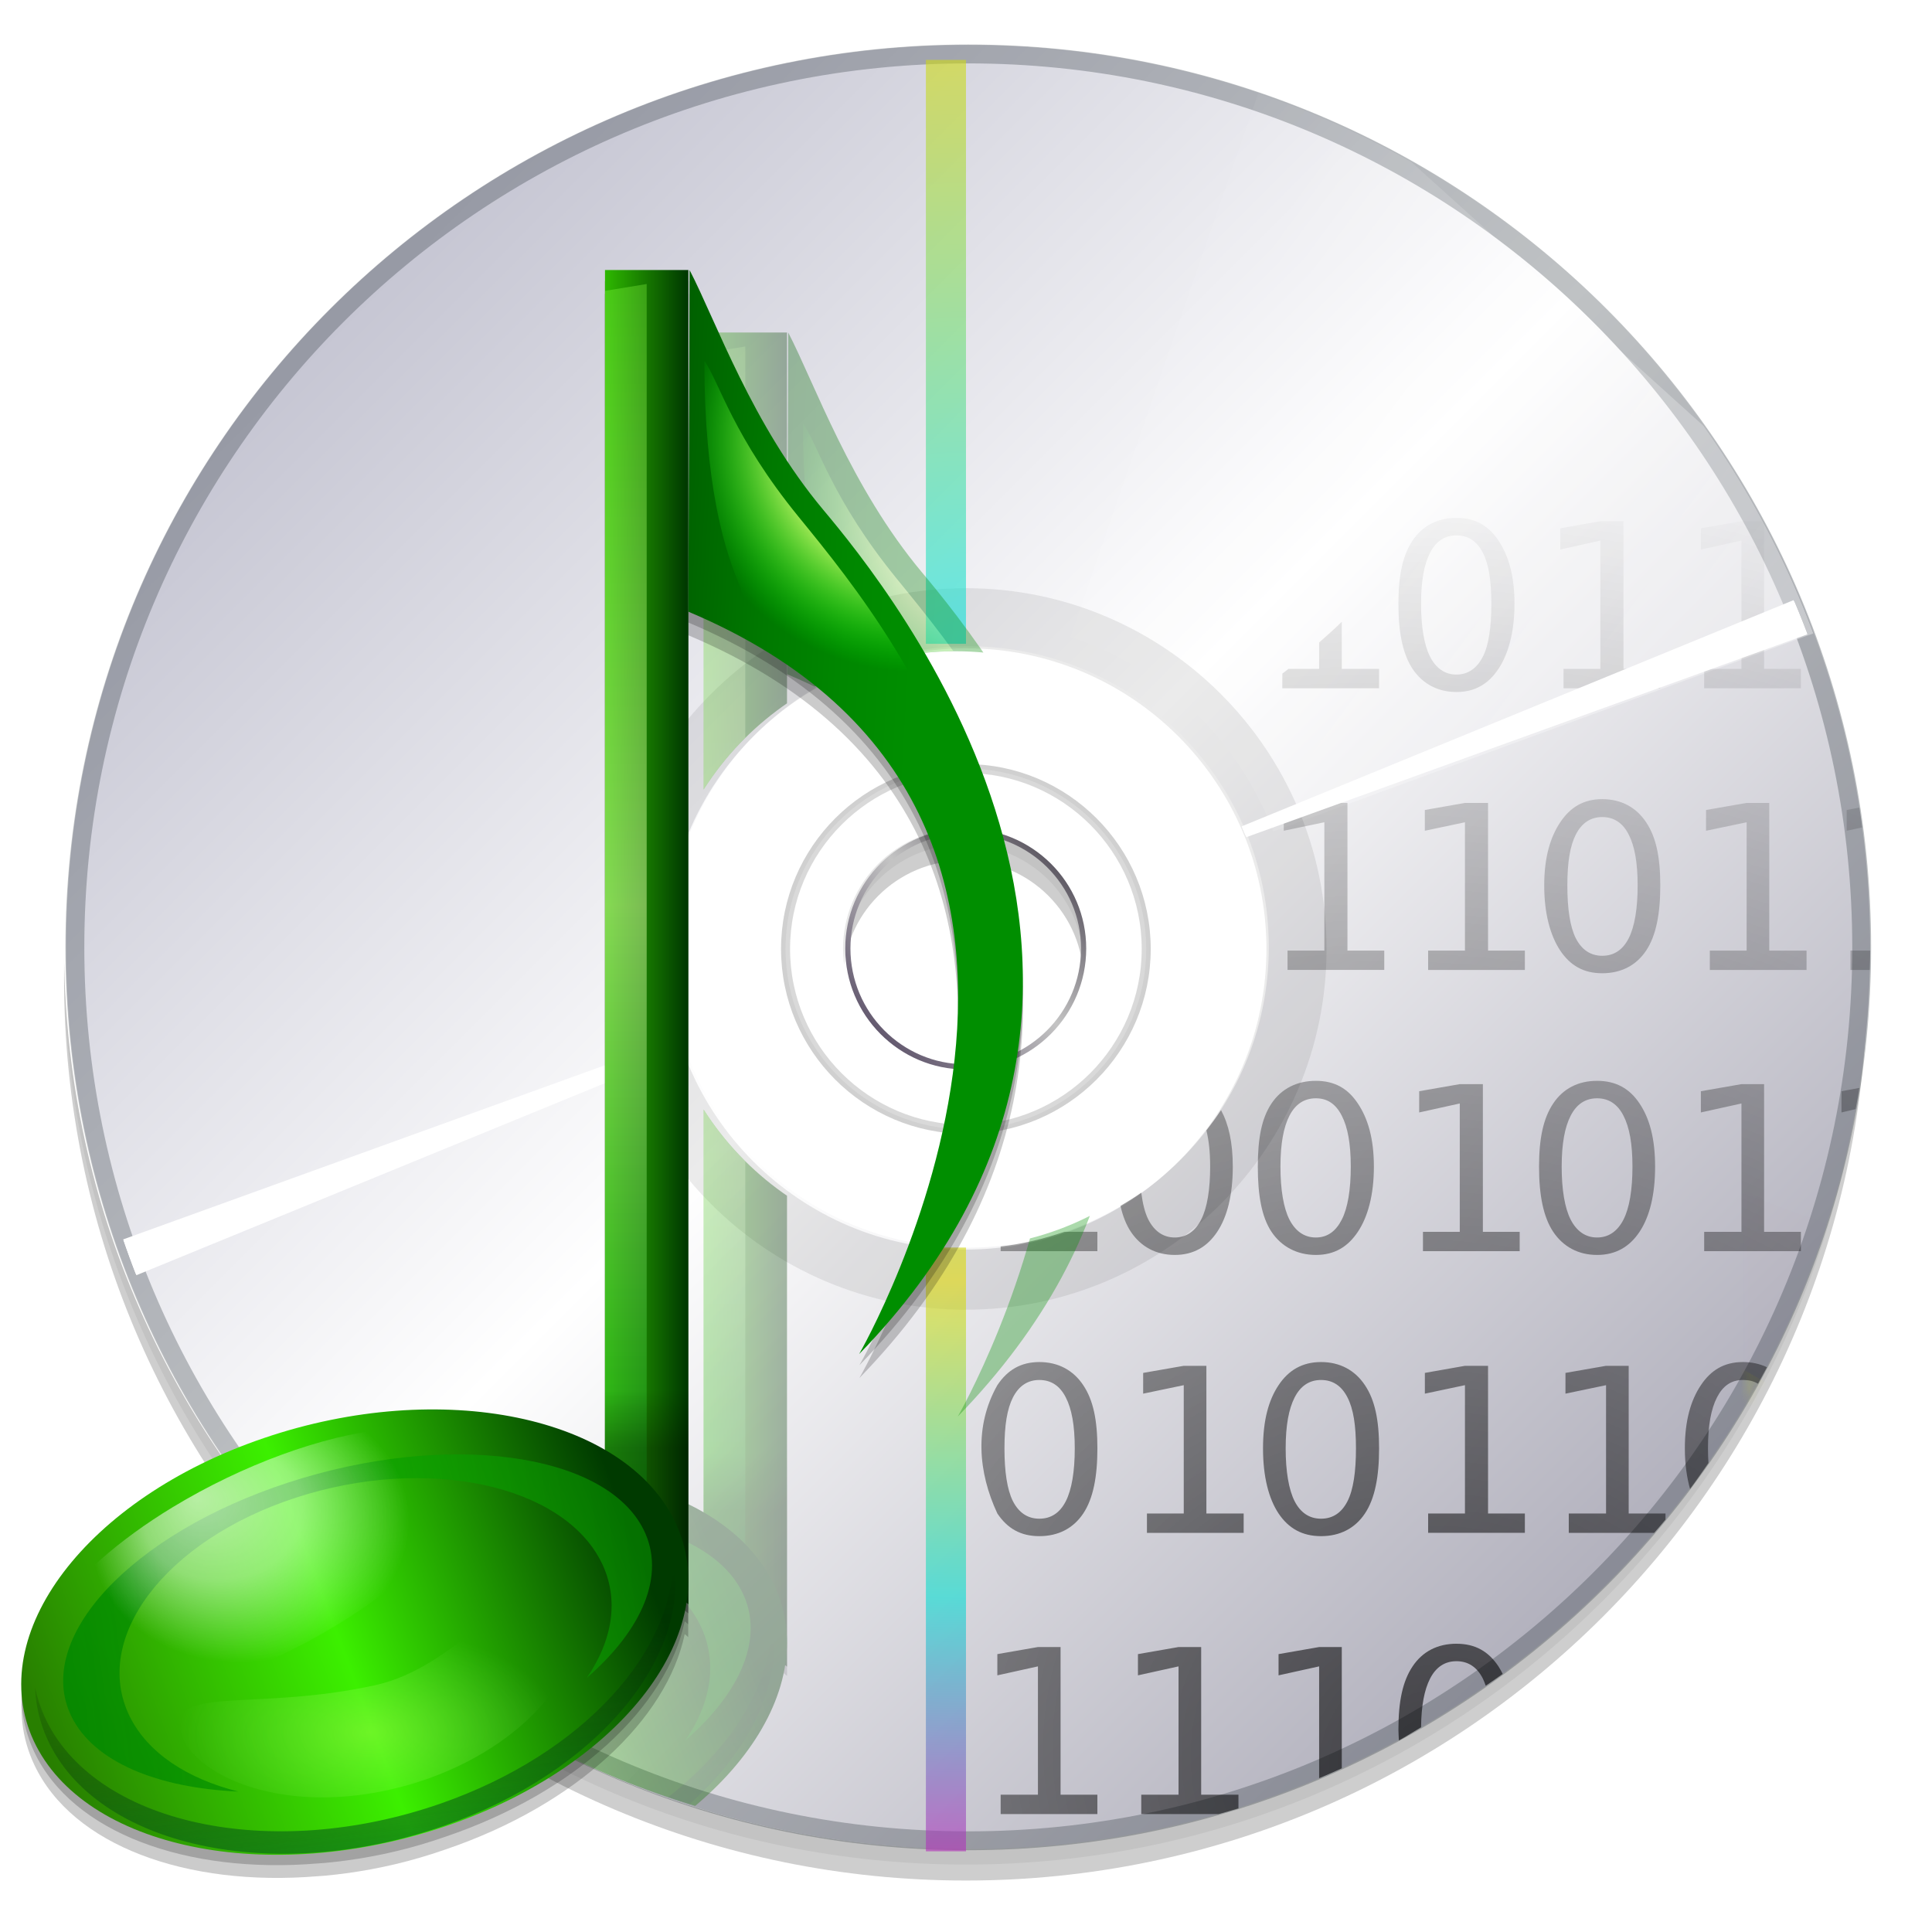 <?xml version="1.0" encoding="UTF-8" standalone="no"?>
<!-- Generator: Adobe Illustrator 12.0.0, SVG Export Plug-In . SVG Version: 6.00 Build 51448)  -->

<svg
   xmlns:ns="http://ns.adobe.com/SaveForWeb/1.0/"
   xmlns:dc="http://purl.org/dc/elements/1.1/"
   xmlns:cc="http://creativecommons.org/ns#"
   xmlns:rdf="http://www.w3.org/1999/02/22-rdf-syntax-ns#"
   xmlns:svg="http://www.w3.org/2000/svg"
   xmlns="http://www.w3.org/2000/svg"
   xmlns:xlink="http://www.w3.org/1999/xlink"
   xmlns:sodipodi="http://sodipodi.sourceforge.net/DTD/sodipodi-0.dtd"
   xmlns:inkscape="http://www.inkscape.org/namespaces/inkscape"
   version="1.0"
   id="Livello_1"
   width="128"
   height="128"
   viewBox="100.873 -104.477 263.043 263.042"
   overflow="visible"
   enable-background="new 100.873 -104.477 263.043 263.042"
   xml:space="preserve"
   sodipodi:version="0.32"
   inkscape:version="0.47pre3 r22311"
   sodipodi:docname="media-optical-mixed-cd.svgz"
   inkscape:output_extension="org.inkscape.output.svgz.inkscape"
   style="overflow:visible"
   inkscape:export-filename="/home/pinheiro/pics/oxygen-icons/scalable/devices/media-optical-mixed-cd.png"
   inkscape:export-xdpi="67.5"
   inkscape:export-ydpi="67.5"><defs
   id="defs82"><radialGradient
     gradientUnits="userSpaceOnUse"
     r="120"
     cy="27.301"
     cx="232.5"
     id="radialGradient2810">
	<stop
   id="stop2812"
   style="stop-color:#c2c2d0;stop-opacity:1;"
   offset="0" /><stop
   offset="0.5"
   style="stop-color:#ffffff;stop-opacity:1;"
   id="stop2816" />
	<stop
   id="stop2820"
   style="stop-color:#b3b2be;stop-opacity:1;"
   offset="1" />
</radialGradient><filter
     inkscape:collect="always"
     id="filter3736"><feGaussianBlur
       inkscape:collect="always"
       stdDeviation="0.949"
       id="feGaussianBlur3738" /></filter><filter
     inkscape:collect="always"
     id="filter3740"><feGaussianBlur
       inkscape:collect="always"
       stdDeviation="0.949"
       id="feGaussianBlur3742" /></filter><clipPath
     clipPathUnits="userSpaceOnUse"
     id="clipPath3750"><path
       style="fill:url(#linearGradient3754);fill-opacity:1"
       id="path3752"
       d="m 232.394,-96.257 c -68.097,0 -123.301,55.204 -123.301,123.301 0,68.097 55.204,123.301 123.301,123.301 68.097,0 123.301,-55.205 123.301,-123.301 0,-68.096 -55.204,-123.301 -123.301,-123.301 z m 0,164.402 c -22.699,0 -41.1,-18.402 -41.1,-41.1 0,-22.699 18.402,-41.1 41.1,-41.1 22.7,0 41.1,18.402 41.1,41.1 0,22.699 -18.401,41.1 -41.1,41.1 z" /></clipPath><linearGradient
     inkscape:collect="always"
     xlink:href="#radialGradient2810"
     id="linearGradient3754"
     gradientUnits="userSpaceOnUse"
     gradientTransform="translate(0,41.1)"
     x1="137.816"
     y1="-108.635"
     x2="314.595"
     y2="68.144" /><filter
     height="1.563"
     y="-0.281"
     width="1.279"
     x="-0.139"
     id="filter4330"
     inkscape:collect="always"><feGaussianBlur
       id="feGaussianBlur4332"
       stdDeviation="3.48"
       inkscape:collect="always" /></filter><filter
     id="filter4236"
     inkscape:collect="always"><feGaussianBlur
       id="feGaussianBlur4238"
       stdDeviation="0.479"
       inkscape:collect="always" /></filter><filter
     id="filter4171"
     inkscape:collect="always"><feGaussianBlur
       id="feGaussianBlur4173"
       stdDeviation="0.843"
       inkscape:collect="always" /></filter><filter
     id="filter4155"
     inkscape:collect="always"><feGaussianBlur
       id="feGaussianBlur4157"
       stdDeviation="0.928"
       inkscape:collect="always" /></filter><mask
     id="mask3853"
     maskUnits="userSpaceOnUse"><path
       id="path3855"
       d="m -115.097,-75.001 c -56.832,0 -102.88,46.112 -102.88,102.944 0,56.832 46.047,102.88 102.88,102.88 56.832,0 102.944,-46.047 102.944,-102.88 0,-56.832 -46.112,-102.944 -102.944,-102.944 z m 0,68.586 c 18.953,0 34.357,15.405 34.357,34.357 0,18.953 -15.405,34.293 -34.357,34.293 -18.953,0 -34.293,-15.34 -34.293,-34.293 0,-18.953 15.34,-34.357 34.293,-34.357 z"
       style="fill:url(#radialGradient3857);fill-opacity:1;stroke:none" /></mask><radialGradient
     r="102.912"
     fy="89.562"
     fx="-79.102"
     cy="27.911"
     cx="-115.065"
     gradientTransform="translate(0,2.5765196e-6)"
     gradientUnits="userSpaceOnUse"
     id="radialGradient3857"
     xlink:href="#linearGradient3796"
     inkscape:collect="always" /><filter
     id="filter3748"
     inkscape:collect="always"><feGaussianBlur
       id="feGaussianBlur3750"
       stdDeviation="1.416"
       inkscape:collect="always" /></filter><filter
     height="1.261"
     y="-0.13"
     width="1.163"
     x="-0.082"
     id="filter3732"
     inkscape:collect="always"><feGaussianBlur
       id="feGaussianBlur3734"
       stdDeviation="2.343"
       inkscape:collect="always" /></filter><filter
     id="filter5172-3"
     inkscape:collect="always"><feGaussianBlur
       id="feGaussianBlur5174-1"
       stdDeviation="2.441"
       inkscape:collect="always" /></filter><filter
     id="filter4199-8"
     inkscape:collect="always"><feGaussianBlur
       id="feGaussianBlur4201-4"
       stdDeviation="2.448"
       inkscape:collect="always" /></filter><linearGradient
     y2="1.588"
     x2="201.857"
     y1="53.012"
     x1="263.143"
     gradientTransform="matrix(0.966,0,0,0.967,586.069,4.674)"
     gradientUnits="userSpaceOnUse"
     id="linearGradient2857-3"
     xlink:href="#XMLID_16_-4"
     inkscape:collect="always" /><linearGradient
     y2="10.338"
     x2="215.537"
     y1="44.263"
     x1="249.462"
     gradientTransform="matrix(0.966,0,0,0.967,586.069,4.674)"
     gradientUnits="userSpaceOnUse"
     id="linearGradient2839-4"
     xlink:href="#XMLID_15_-4"
     inkscape:collect="always" /><linearGradient
     id="linearGradient2797-3"><stop
       id="stop2799-7"
       offset="0"
       style="stop-color:#ffffff;stop-opacity:1;" /><stop
       id="stop2801-4"
       offset="1"
       style="stop-color:#ffffff;stop-opacity:0;" /></linearGradient><linearGradient
     id="linearGradient3667"><stop
       id="stop3669"
       offset="0"
       style="stop-color:#473a56;stop-opacity:1;" /><stop
       style="stop-color:#c4c4c4;stop-opacity:1;"
       offset="0.5"
       id="stop3675" /><stop
       id="stop3671"
       offset="1"
       style="stop-color:#282131;stop-opacity:1;" /></linearGradient><linearGradient
     id="linearGradient3796"><stop
       id="stop3798"
       offset="0"
       style="stop-color:#ffffff;stop-opacity:1;" /><stop
       id="stop3800"
       offset="1"
       style="stop-color:#ffffff;stop-opacity:0.661;" /></linearGradient><linearGradient
     id="linearGradient4240"><stop
       id="stop4242"
       offset="0"
       style="stop-color:#ee00dd;stop-opacity:1;" /><stop
       style="stop-color:#aaee00;stop-opacity:1;"
       offset="0.5"
       id="stop4248" /><stop
       id="stop4244"
       offset="1"
       style="stop-color:#8d0083;stop-opacity:1;" /></linearGradient><linearGradient
     id="linearGradient4250"><stop
       id="stop4252"
       offset="0"
       style="stop-color:#00e0e0;stop-opacity:1;" /><stop
       style="stop-color:#e0d800;stop-opacity:1;"
       offset="0.5"
       id="stop4258" /><stop
       id="stop4260"
       offset="0.75"
       style="stop-color:#00dcd1;stop-opacity:1;" /><stop
       id="stop4254"
       offset="1"
       style="stop-color:#e000b4;stop-opacity:1;" /></linearGradient><filter
     inkscape:collect="always"
     id="filter5730"
     x="-0.084"
     width="1.168"
     y="-0.105"
     height="1.209"><feGaussianBlur
       inkscape:collect="always"
       stdDeviation="2.628"
       id="feGaussianBlur5732" /></filter><filter
     inkscape:collect="always"
     id="filter5734"><feGaussianBlur
       inkscape:collect="always"
       stdDeviation="1.521"
       id="feGaussianBlur5736" /></filter><linearGradient
     inkscape:collect="always"
     xlink:href="#radialGradient2810"
     id="linearGradient5942"
     gradientUnits="userSpaceOnUse"
     gradientTransform="matrix(1.448,0,0,1.448,229.257,30.797)"
     x1="137.816"
     y1="-108.635"
     x2="314.595"
     y2="68.144" /><linearGradient
     inkscape:collect="always"
     xlink:href="#linearGradient2797-3"
     id="linearGradient5944"
     gradientUnits="userSpaceOnUse"
     x1="109.967"
     y1="88.016"
     x2="232"
     y2="88.016"
     gradientTransform="translate(4.018,2.009)" /><linearGradient
     inkscape:collect="always"
     xlink:href="#linearGradient2797-3"
     id="linearGradient5946"
     gradientUnits="userSpaceOnUse"
     x1="356.386"
     y1="27"
     x2="232"
     y2="-65.195"
     gradientTransform="translate(4.018,2.009)" /><linearGradient
     inkscape:collect="always"
     xlink:href="#linearGradient2797-3"
     id="linearGradient5948"
     gradientUnits="userSpaceOnUse"
     x1="356.386"
     y1="27"
     x2="232"
     y2="-65.195"
     gradientTransform="translate(4.018,2.009)" /><linearGradient
     inkscape:collect="always"
     xlink:href="#linearGradient4240"
     id="linearGradient5952"
     gradientUnits="userSpaceOnUse"
     x1="-123.724"
     y1="54.821"
     x2="-120.189"
     y2="49.727"
     gradientTransform="translate(-1.677,-0.838)" /><linearGradient
     inkscape:collect="always"
     xlink:href="#linearGradient4250"
     id="linearGradient5954"
     gradientUnits="userSpaceOnUse"
     x1="-127.2"
     y1="58.165"
     x2="-122.627"
     y2="53.25"
     gradientTransform="translate(-1.677,-0.838)" /><linearGradient
     inkscape:collect="always"
     xlink:href="#linearGradient3667"
     id="linearGradient5956"
     gradientUnits="userSpaceOnUse"
     gradientTransform="matrix(0.988,0,0,0.988,8.338,2.303)"
     x1="218.454"
     y1="53.338"
     x2="246.255"
     y2="25.537" /><clipPath
     clipPathUnits="userSpaceOnUse"
     id="clipPath4100"><path
       style="opacity:0.46;fill:#000000;fill-opacity:1;stroke:none"
       d="m 664.335,-117.707 0,281.089 282.309,0 0,-281.089 -282.309,0 z m 140.769,29.477 c 64.079,0 115.98,51.966 115.98,116.045 0,64.078 -51.901,116.045 -115.98,116.045 -64.079,0 -116.045,-51.965 -116.045,-116.045 0,-64.079 51.965,-116.045 116.045,-116.045 z m -0.321,100.825 c -8.541,0 -15.477,6.935 -15.477,15.477 0,8.543 6.936,15.477 15.477,15.477 8.541,0 15.477,-6.934 15.477,-15.477 0,-8.542 -6.936,-15.477 -15.477,-15.477 z"
       id="path4102" /></clipPath><filter
     inkscape:collect="always"
     id="filter4215"><feGaussianBlur
       inkscape:collect="always"
       stdDeviation="2.816"
       id="feGaussianBlur4217" /></filter><filter
     inkscape:collect="always"
     id="filter4227"><feGaussianBlur
       inkscape:collect="always"
       stdDeviation="0.563"
       id="feGaussianBlur4229" /></filter><linearGradient
     inkscape:collect="always"
     xlink:href="#linearGradient4250"
     id="linearGradient4231"
     gradientUnits="userSpaceOnUse"
     x1="-127.2"
     y1="58.165"
     x2="-122.627"
     y2="53.25"
     gradientTransform="translate(-1.677,-0.838)" /><linearGradient
     inkscape:collect="always"
     id="linearGradient4266"><stop
       style="stop-color:black;stop-opacity:1;"
       offset="0"
       id="stop4268" /><stop
       style="stop-color:black;stop-opacity:0;"
       offset="1"
       id="stop4270" /></linearGradient><radialGradient
     inkscape:collect="always"
     xlink:href="#linearGradient4266"
     id="radialGradient4921"
     cx="95.998"
     cy="124.64"
     fx="95.998"
     fy="124.64"
     r="59.75"
     gradientTransform="matrix(1.619,0.434,-0.377,1.409,-12.39,-99.897)"
     gradientUnits="userSpaceOnUse" /><radialGradient
     inkscape:collect="always"
     xlink:href="#linearGradient4250"
     id="radialGradient3748"
     cx="62.69"
     cy="62.989"
     fx="62.69"
     fy="62.989"
     r="1.328"
     gradientTransform="matrix(73.776,1.4682351e-5,-1.268465e-5,63.738,-4561.036,-3972.121)"
     gradientUnits="userSpaceOnUse" /><filter
     id="filter4227-1"
     inkscape:collect="always"><feGaussianBlur
       id="feGaussianBlur4229-2"
       stdDeviation="0.563"
       inkscape:collect="always" /></filter><filter
     id="filter4215-6"
     inkscape:collect="always"><feGaussianBlur
       id="feGaussianBlur4217-2"
       stdDeviation="2.816"
       inkscape:collect="always" /></filter><filter
     id="filter4168"
     inkscape:collect="always"><feGaussianBlur
       id="feGaussianBlur4170"
       stdDeviation="0.988"
       inkscape:collect="always" /></filter><filter
     id="filter4154"
     inkscape:collect="always"><feGaussianBlur
       id="feGaussianBlur4156"
       stdDeviation="0.395"
       inkscape:collect="always" /></filter><filter
     id="filter6005"
     inkscape:collect="always"><feGaussianBlur
       id="feGaussianBlur6007"
       stdDeviation="2.031"
       inkscape:collect="always" /></filter><linearGradient
     y2="68.144"
     x2="314.595"
     y1="-108.635"
     x1="137.816"
     gradientTransform="matrix(0.939,0,0,0.939,-571.823,-82.374)"
     gradientUnits="userSpaceOnUse"
     id="linearGradient5999"
     xlink:href="#radialGradient2810-3"
     inkscape:collect="always" /><clipPath
     id="clipPath5995"
     clipPathUnits="userSpaceOnUse"><path
       d="m -353.545,-211.388 c -63.961,0 -115.812,51.851 -115.812,115.812 0,63.961 51.851,115.812 115.812,115.812 63.961,0 115.812,-51.852 115.812,-115.812 0,-63.96 -51.851,-115.812 -115.812,-115.812 z m 0,154.416 c -21.32,0 -38.604,-17.284 -38.604,-38.604 0,-21.32 17.284,-38.604 38.604,-38.604 21.321,0 38.604,17.284 38.604,38.604 0,21.32 -17.283,38.604 -38.604,38.604 z"
       id="path5997"
       style="fill:url(#linearGradient5999);fill-opacity:1" /></clipPath><radialGradient
     r="26.416"
     cy="18.09"
     cx="54.212"
     gradientTransform="matrix(0.624,0,0,0.624,45.032,16.88)"
     gradientUnits="userSpaceOnUse"
     id="radialGradient5993"
     xlink:href="#XMLID_14_"
     inkscape:collect="always" /><linearGradient
     y2="31.296"
     x2="32.584"
     y1="32.58"
     x1="54.103"
     gradientTransform="matrix(0.674,0,0,0.688,42.397,15.074)"
     gradientUnits="userSpaceOnUse"
     id="linearGradient5991"
     xlink:href="#linearGradient4683"
     inkscape:collect="always" /><linearGradient
     y2="7.973"
     x2="21.786"
     y1="29.212"
     x1="22.025"
     gradientTransform="matrix(1,0,0,-1,39.758,128)"
     gradientUnits="userSpaceOnUse"
     id="linearGradient5989"
     xlink:href="#linearGradient5332"
     inkscape:collect="always" /><radialGradient
     r="11.99"
     fy="113.894"
     fx="27.127"
     cy="113.894"
     cx="27.127"
     gradientTransform="matrix(1,-0.026,0.014,0.527,18.168,52.583)"
     gradientUnits="userSpaceOnUse"
     id="radialGradient5987"
     xlink:href="#linearGradient2848"
     inkscape:collect="always" /><radialGradient
     r="14"
     fy="86.024"
     fx="19.835"
     cy="91.357"
     cx="22.502"
     gradientTransform="matrix(0.686,-0.279,0.261,0.683,-0.067,33.863)"
     gradientUnits="userSpaceOnUse"
     id="radialGradient5985"
     xlink:href="#radialGradient4531"
     inkscape:collect="always" /><linearGradient
     y2="100.013"
     x2="43.874"
     y1="100.013"
     x1="3.989"
     gradientUnits="userSpaceOnUse"
     id="linearGradient5983"
     xlink:href="#linearGradient4540"
     inkscape:collect="always" /><linearGradient
     y2="92.5"
     x2="43.927"
     y1="101"
     x1="0.117"
     gradientTransform="matrix(0.643,0,0,0.543,37.044,32.23)"
     gradientUnits="userSpaceOnUse"
     id="linearGradient5981"
     xlink:href="#XMLID_10_"
     inkscape:collect="always" /><linearGradient
     y2="83.653"
     x2="44.117"
     y1="88.249"
     x1="44.117"
     gradientTransform="matrix(0.5,0,0,0.599,43.941,23.614)"
     gradientUnits="userSpaceOnUse"
     id="linearGradient5979"
     xlink:href="#XMLID_13_"
     inkscape:collect="always" /><linearGradient
     y2="94.157"
     x2="44.143"
     y1="3.493"
     x1="44.143"
     gradientUnits="userSpaceOnUse"
     id="linearGradient5977"
     xlink:href="#linearGradient4390"
     inkscape:collect="always" /><linearGradient
     y2="49"
     x2="48.117"
     y1="49"
     x1="40.117"
     gradientTransform="matrix(0.485,0,0,0.631,44.549,20)"
     gradientUnits="userSpaceOnUse"
     id="linearGradient5975"
     xlink:href="#radialGradient4397"
     inkscape:collect="always" /><linearGradient
     y2="-65.195"
     x2="232"
     y1="27"
     x1="356.386"
     gradientUnits="userSpaceOnUse"
     id="linearGradient5948-0"
     xlink:href="#linearGradient2797-3-49"
     inkscape:collect="always" /><linearGradient
     y2="88.016"
     x2="232"
     y1="88.016"
     x1="109.967"
     gradientUnits="userSpaceOnUse"
     id="linearGradient5944-0"
     xlink:href="#linearGradient2797-3-49"
     inkscape:collect="always" /><linearGradient
     id="linearGradient3796-5"><stop
       style="stop-color:#ffffff;stop-opacity:1;"
       offset="0"
       id="stop3798-4" /><stop
       style="stop-color:#ffffff;stop-opacity:0.661;"
       offset="1"
       id="stop3800-3" /></linearGradient><linearGradient
     id="linearGradient2797-3-49"><stop
       style="stop-color:#ffffff;stop-opacity:1;"
       offset="0"
       id="stop2799-7-9" /><stop
       style="stop-color:#ffffff;stop-opacity:0;"
       offset="1"
       id="stop2801-4-3" /></linearGradient><filter
     inkscape:collect="always"
     id="filter4199-8-9"><feGaussianBlur
       inkscape:collect="always"
       stdDeviation="2.448"
       id="feGaussianBlur4201-4-2" /></filter><filter
     inkscape:collect="always"
     id="filter5172-3-3"><feGaussianBlur
       inkscape:collect="always"
       stdDeviation="2.441"
       id="feGaussianBlur5174-1-3" /></filter><radialGradient
     inkscape:collect="always"
     xlink:href="#linearGradient3796-5"
     id="radialGradient3857-4"
     gradientUnits="userSpaceOnUse"
     gradientTransform="translate(0,2.5765196e-6)"
     cx="-115.065"
     cy="27.911"
     fx="-79.102"
     fy="89.562"
     r="102.912" /><linearGradient
     y2="68.144"
     x2="314.595"
     y1="-108.635"
     x1="137.816"
     gradientTransform="translate(0,41.1)"
     gradientUnits="userSpaceOnUse"
     id="linearGradient3754-9"
     xlink:href="#radialGradient2810-3"
     inkscape:collect="always" /><clipPath
     id="clipPath3750-9"
     clipPathUnits="userSpaceOnUse"><path
       d="m 232.394,-96.257 c -68.097,0 -123.301,55.204 -123.301,123.301 0,68.097 55.204,123.301 123.301,123.301 68.097,0 123.301,-55.205 123.301,-123.301 0,-68.096 -55.204,-123.301 -123.301,-123.301 z m 0,164.402 c -22.699,0 -41.1,-18.402 -41.1,-41.1 0,-22.699 18.402,-41.1 41.1,-41.1 22.7,0 41.1,18.402 41.1,41.1 0,22.699 -18.401,41.1 -41.1,41.1 z"
       id="path3752-1"
       style="fill:url(#linearGradient3754-9);fill-opacity:1" /></clipPath><filter
     id="filter3740-4"
     inkscape:collect="always"><feGaussianBlur
       id="feGaussianBlur3742-9"
       stdDeviation="0.949"
       inkscape:collect="always" /></filter><filter
     id="filter3736-7"
     inkscape:collect="always"><feGaussianBlur
       id="feGaussianBlur3738-9"
       stdDeviation="0.949"
       inkscape:collect="always" /></filter><radialGradient
     r="26.416"
     cy="18.09"
     cx="54.212"
     gradientTransform="matrix(0.624,0,0,0.624,45.032,16.88)"
     gradientUnits="userSpaceOnUse"
     id="radialGradient4860"
     xlink:href="#XMLID_14_"
     inkscape:collect="always" /><linearGradient
     y2="7.973"
     x2="21.786"
     y1="29.212"
     x1="22.025"
     gradientTransform="matrix(1,0,0,-1,39.758,128)"
     gradientUnits="userSpaceOnUse"
     id="linearGradient4858"
     xlink:href="#linearGradient5332"
     inkscape:collect="always" /><radialGradient
     r="11.99"
     fy="113.894"
     fx="27.127"
     cy="113.894"
     cx="27.127"
     gradientTransform="matrix(1,-0.026,0.014,0.527,18.168,52.583)"
     gradientUnits="userSpaceOnUse"
     id="radialGradient4856"
     xlink:href="#linearGradient2848"
     inkscape:collect="always" /><radialGradient
     r="14"
     fy="86.024"
     fx="19.835"
     cy="91.357"
     cx="22.502"
     gradientTransform="matrix(0.686,-0.279,0.261,0.683,-0.067,33.863)"
     gradientUnits="userSpaceOnUse"
     id="radialGradient4854"
     xlink:href="#radialGradient4531"
     inkscape:collect="always" /><linearGradient
     y2="100.013"
     x2="43.874"
     y1="100.013"
     x1="3.989"
     gradientUnits="userSpaceOnUse"
     id="linearGradient4852"
     xlink:href="#linearGradient4540"
     inkscape:collect="always" /><linearGradient
     y2="92.5"
     x2="43.927"
     y1="101"
     x1="0.117"
     gradientTransform="matrix(0.643,0,0,0.543,37.044,32.23)"
     gradientUnits="userSpaceOnUse"
     id="linearGradient4850"
     xlink:href="#XMLID_10_"
     inkscape:collect="always" /><linearGradient
     y2="83.653"
     x2="44.117"
     y1="88.249"
     x1="44.117"
     gradientTransform="matrix(0.5,0,0,0.599,43.941,23.614)"
     gradientUnits="userSpaceOnUse"
     id="linearGradient4848"
     xlink:href="#XMLID_13_"
     inkscape:collect="always" /><linearGradient
     y2="94.157"
     x2="44.143"
     y1="3.493"
     x1="44.143"
     gradientUnits="userSpaceOnUse"
     id="linearGradient4846"
     xlink:href="#linearGradient4390"
     inkscape:collect="always" /><linearGradient
     inkscape:collect="always"
     xlink:href="#linearGradient4683"
     id="linearGradient3894"
     gradientUnits="userSpaceOnUse"
     x1="54.103"
     y1="32.58"
     x2="32.584"
     y2="31.296"
     gradientTransform="matrix(0.674,0,0,0.688,42.397,15.074)" /><radialGradient
     cx="54.212"
     cy="18.09"
     r="26.416"
     id="XMLID_14_"
     gradientUnits="userSpaceOnUse"><stop
       style="stop-color:#f0ff80;stop-opacity:1"
       offset="0.331"
       id="stop74" /><stop
       style="stop-color:#00ff00;stop-opacity:0;"
       offset="0.674"
       id="stop3926" /></radialGradient><radialGradient
     style="fill-opacity:1.0;fill:url(#linearGradient6728)"
     gradientUnits="userSpaceOnUse"
     r="25.195"
     cy="100"
     cx="23.784"
     id="radialGradient4397"><stop
       offset="0"
       style="stop-color:#2eb800;stop-opacity:1;"
       id="stop4401" /><stop
       id="stop4403"
       style="stop-color:#003a00;stop-opacity:1;"
       offset="1" /></radialGradient><filter
     inkscape:collect="always"
     id="filter3619"><feGaussianBlur
       inkscape:collect="always"
       stdDeviation="0.699"
       id="feGaussianBlur3621" /></filter><linearGradient
     y2="19.95"
     x2="52.913"
     y1="8.616"
     x1="62.246"
     gradientUnits="userSpaceOnUse"
     id="linearGradient5332"><stop
       id="stop5334"
       style="stop-color:#000000;stop-opacity:0;"
       offset="0" /><stop
       id="stop5336"
       style="stop-color:#07631a;stop-opacity:1;"
       offset="1" /></linearGradient><filter
     inkscape:collect="always"
     x="-0.073"
     width="1.147"
     y="-0.139"
     height="1.278"
     id="filter2844"><feGaussianBlur
       inkscape:collect="always"
       stdDeviation="0.732"
       id="feGaussianBlur2846" /></filter><linearGradient
     id="linearGradient2848"><stop
       style="stop-color:#c3ff6a;stop-opacity:1;"
       offset="0"
       id="stop2850" /><stop
       style="stop-color:#a6ff88;stop-opacity:0;"
       offset="1"
       id="stop2852" /></linearGradient><filter
     inkscape:collect="always"
     id="filter5558"><feGaussianBlur
       inkscape:collect="always"
       stdDeviation="0.61"
       id="feGaussianBlur5560" /></filter><radialGradient
     gradientUnits="userSpaceOnUse"
     fy="88.667"
     fx="17.117"
     r="14"
     cy="94"
     cx="19.784"
     id="radialGradient4531"><stop
       id="stop4533"
       style="stop-color:#ffffff;stop-opacity:1;"
       offset="0" /><stop
       offset="0.5"
       style="stop-color:#ffffff;stop-opacity:0.709;"
       id="stop4537" /><stop
       id="stop4535"
       style="stop-color:#ffffff;stop-opacity:0;"
       offset="1" /></radialGradient><filter
     inkscape:collect="always"
     x="-0.123"
     width="1.245"
     y="-0.178"
     height="1.355"
     id="filter6116"><feGaussianBlur
       inkscape:collect="always"
       stdDeviation="2.037"
       id="feGaussianBlur6118" /></filter><linearGradient
     id="linearGradient4540"><stop
       style="stop-color:#008800;stop-opacity:1;"
       offset="0"
       id="stop4542" /><stop
       style="stop-color:#0aa800;stop-opacity:0.608;"
       offset="1"
       id="stop4544" /></linearGradient><radialGradient
     id="XMLID_10_"
     cx="23.784"
     cy="100"
     r="25.195"
     gradientUnits="userSpaceOnUse"
     style="fill-opacity:1.0;fill:url(#linearGradient6728)"><stop
       offset="0"
       style="stop-color:#287f00;stop-opacity:1;"
       id="stop35" /><stop
       id="stop9094"
       style="stop-color:#3cf000;stop-opacity:1;"
       offset="0.5" /><stop
       offset="1"
       style="stop-color:#003a00;stop-opacity:1;"
       id="stop43" /></radialGradient><filter
     inkscape:collect="always"
     x="-0.559"
     width="2.118"
     y="-0.012"
     height="1.025"
     id="filter5551"><feGaussianBlur
       inkscape:collect="always"
       stdDeviation="0.466"
       id="feGaussianBlur5553" /></filter><linearGradient
     id="linearGradient4390"><stop
       style="stop-color:#00a208;stop-opacity:1;"
       offset="0"
       id="stop4392" /><stop
       id="stop4398"
       offset="0.5"
       style="stop-color:#dfffa8;stop-opacity:1;" /><stop
       style="stop-color:#8aff47;stop-opacity:0.633;"
       offset="1"
       id="stop4394" /></linearGradient><linearGradient
     id="linearGradient4683"
     gradientUnits="userSpaceOnUse"
     x1="40.117"
     y1="49"
     x2="48.117"
     y2="49"><stop
       offset="0"
       style="stop-color:#008e00;stop-opacity:1;"
       id="stop16" /><stop
       offset="0.229"
       style="stop-color:#008700"
       id="stop18" /><stop
       offset="0.513"
       style="stop-color:#007800"
       id="stop20" /><stop
       offset="0.823"
       style="stop-color:#005F00"
       id="stop22" /><stop
       offset="1"
       style="stop-color:#004D00"
       id="stop24" /></linearGradient><linearGradient
     id="XMLID_13_"
     gradientUnits="userSpaceOnUse"
     x1="62.246"
     y1="8.616"
     x2="52.913"
     y2="19.95"><stop
       offset="0"
       style="stop-color:#000000;stop-opacity:1;"
       id="stop88" /><stop
       offset="1"
       style="stop-color:#000000;stop-opacity:0;"
       id="stop104" /></linearGradient><linearGradient
     inkscape:collect="always"
     xlink:href="#radialGradient4397"
     id="linearGradient3914"
     gradientUnits="userSpaceOnUse"
     gradientTransform="matrix(0.485,0,0,0.631,44.549,20)"
     x1="40.117"
     y1="49"
     x2="48.117"
     y2="49" /><filter
     inkscape:collect="always"
     id="filter6448"><feGaussianBlur
       inkscape:collect="always"
       stdDeviation="0.37"
       id="feGaussianBlur6450" /></filter><radialGradient
     id="radialGradient2810-3"
     cx="232.5"
     cy="27.301"
     r="120"
     gradientUnits="userSpaceOnUse">
	<stop
   offset="0"
   style="stop-color:#c2c2d0;stop-opacity:1;"
   id="stop2812-0" /><stop
   id="stop2816-3"
   style="stop-color:#ffffff;stop-opacity:1;"
   offset="0.5" />
	<stop
   offset="1"
   style="stop-color:#b3b2be;stop-opacity:1;"
   id="stop2820-3" />
</radialGradient></defs><sodipodi:namedview
   inkscape:window-height="684"
   inkscape:window-width="1120"
   inkscape:pageshadow="2"
   inkscape:pageopacity="0.0"
   guidetolerance="10.0"
   gridtolerance="10.0"
   objecttolerance="10.0"
   borderopacity="1.0"
   bordercolor="#666666"
   pagecolor="#ffffff"
   id="base"
   inkscape:zoom="2.8284271"
   inkscape:cx="38.198449"
   inkscape:cy="62.960383"
   inkscape:window-x="42"
   inkscape:window-y="280"
   inkscape:current-layer="Livello_1"
   width="128px"
   height="128px"
   showgrid="true"
   showborder="true"
   showguides="true"
   inkscape:guide-bbox="true"
   borderlayer="true"
   inkscape:window-maximized="0"><inkscape:grid
     id="GridFromPre046Settings"
     type="xygrid"
     originx="0px"
     originy="0px"
     spacingx="2.667px"
     spacingy="2.667px"
     color="#0000ff"
     empcolor="#0000ff"
     opacity="0.2"
     empopacity="0.4"
     empspacing="4"
     visible="true"
     enabled="true"
     snapvisiblegridlinesonly="true" /></sodipodi:namedview>
<filter
   id="AI_Sfocatura_4">
	<feGaussianBlur
   stdDeviation="4"
   id="feGaussianBlur6" />
</filter>

<radialGradient
   id="XMLID_11_"
   cx="232.5"
   cy="27.301"
   r="120"
   gradientUnits="userSpaceOnUse">
	<stop
   offset="0"
   style="stop-color:#d0bfff;stop-opacity:1;"
   id="stop11" /><stop
   id="stop2806"
   style="stop-color:#efeeef;stop-opacity:1;"
   offset="0.399" /><stop
   id="stop2804"
   style="stop-color:#ffffff;stop-opacity:1;"
   offset="0.5" /><stop
   offset="0.75"
   style="stop-color:#efeeef;stop-opacity:1;"
   id="stop2808" />
	<stop
   offset="1"
   style="stop-color:#d0bfff;stop-opacity:1;"
   id="stop13" />
</radialGradient>



<linearGradient
   id="XMLID_15_"
   gradientUnits="userSpaceOnUse"
   x1="249.462"
   y1="44.263"
   x2="215.537"
   y2="10.338"
   xlink:href="#XMLID_16_"
   spreadMethod="pad">
	<stop
   offset="0.3"
   style="stop-color:#ffffff;stop-opacity:0;"
   id="stop38" />
	<stop
   offset="0.497"
   style="stop-color:#FFFFFF"
   id="stop40" />
	<stop
   offset="0.7"
   style="stop-color:#ffffff;stop-opacity:0;"
   id="stop42" />
</linearGradient>



<linearGradient
   id="XMLID_16_"
   gradientUnits="userSpaceOnUse"
   x1="263.143"
   y1="53.012"
   x2="201.857"
   y2="1.588">
	<stop
   offset="0.3"
   style="stop-color:#ffffff;stop-opacity:0;"
   id="stop51" />
	<stop
   offset="0.497"
   style="stop-color:#FFFFFF"
   id="stop53" />
	<stop
   offset="0.7"
   style="stop-color:#ffffff;stop-opacity:0;"
   id="stop55" />
</linearGradient>




<path
   transform="matrix(1.058,0,0,1.058,-619.43,-4.994)"
   clip-path="url(#clipPath4100)"
   id="path4197"
   d="m 805.104,-84.12 c -64.079,0 -116.045,51.965 -116.045,116.045 0,64.079 51.965,116.045 116.045,116.045 64.079,0 115.98,-51.966 115.98,-116.045 0,-64.078 -51.901,-116.045 -115.98,-116.045 z m -0.321,100.825 c 8.541,0 15.477,6.935 15.477,15.477 0,8.543 -6.936,15.477 -15.477,15.477 -8.541,0 -15.477,-6.934 -15.477,-15.477 0,-8.542 6.936,-15.477 15.477,-15.477 z"
   style="opacity:0.441;fill:#000000;fill-opacity:1;filter:url(#filter4215)"
   sodipodi:nodetypes="csssccsssc" /><path
   style="opacity:0.233;fill:#000000;fill-opacity:1;filter:url(#filter4227)"
   d="m 805.104,-86.175 c -64.079,0 -116.045,51.965 -116.045,116.045 0,64.079 51.965,116.045 116.045,116.045 64.079,0 115.98,-51.966 115.98,-116.045 0,-64.078 -51.901,-116.045 -115.98,-116.045 z m -0.321,100.825 c 8.541,0 15.477,6.935 15.477,15.477 0,8.543 -6.936,15.477 -15.477,15.477 -8.541,0 -15.477,-6.934 -15.477,-15.477 0,-8.542 6.936,-15.477 15.477,-15.477 z"
   id="path6011"
   clip-path="url(#clipPath4100)"
   transform="matrix(1.058,0,0,1.058,-619.43,-4.994)" /><g
   id="g5690"
   transform="matrix(0.688,0,0,0.688,-152.415,19.323)"><path
     style="fill:url(#linearGradient5942);fill-opacity:1"
     id="path15-7"
     d="m 559.734,-171.052 c -98.589,0 -178.511,79.922 -178.511,178.511 0,98.589 79.922,178.511 178.511,178.511 98.589,0 178.511,-79.924 178.511,-178.511 0,-98.587 -79.922,-178.511 -178.511,-178.511 z m 0,238.015 c -32.862,0 -59.504,-26.641 -59.504,-59.504 0,-32.862 26.641,-59.504 59.504,-59.504 32.864,0 59.504,26.641 59.504,59.504 0,32.862 -26.64,59.504 -59.504,59.504 z" /><path
     style="opacity:0.5;fill:#ffffff"
     id="path48-2"
     d="m 559.293,-51.645 c -32.848,0 -59.477,26.636 -59.477,59.493 0,32.856 26.629,59.493 59.477,59.493 32.849,0 59.477,-26.636 59.477,-59.493 0,-32.856 -26.628,-59.493 -59.477,-59.493 z m 0,83.29 c -13.14,0 -23.791,-10.654 -23.791,-23.797 0,-13.142 10.651,-23.797 23.791,-23.797 13.14,0 23.791,10.655 23.791,23.797 0,13.143 -10.651,23.797 -23.791,23.797 z" /><path
     sodipodi:type="inkscape:offset"
     inkscape:radius="0.2107439"
     inkscape:original="M 232.40625 -75.21875 C 175.55707 -75.21875 129.46875 -29.13042 129.46875 27.71875 C 129.46875 84.567917 175.55707 130.65625 232.40625 130.65625 C 289.25542 130.65625 335.34375 84.567061 335.34375 27.71875 C 335.34375 -29.129564 289.25542 -75.21875 232.40625 -75.21875 z M 232.40625 -73.5 C 288.3083 -73.5 333.625 -28.183297 333.625 27.71875 C 333.625 83.619912 288.3083 128.9375 232.40625 128.9375 C 176.5042 128.9375 131.1875 83.619915 131.1875 27.71875 C 131.1875 -28.183298 176.5042 -73.5 232.40625 -73.5 z "
     style="fill:#2b383d;fill-opacity:0.302"
     id="path4765"
     d="m 232.406,-75.438 c -56.963,0 -103.156,46.193 -103.156,103.156 0,56.963 46.193,103.156 103.156,103.156 56.963,0 103.156,-46.194 103.156,-103.156 0,-56.962 -46.193,-103.156 -103.156,-103.156 z m 0,2.156 c 55.788,0 101,45.212 101,101 0,55.787 -45.212,101 -101,101 -55.788,0 -101,-45.213 -101,-101 0,-55.788 45.212,-101 101,-101 z"
     transform="matrix(1.732,0,0,1.732,157.242,-40.471)" /><path
     style="opacity:0.5;fill:url(#linearGradient2857-3)"
     id="path57-7"
     d="m 559.293,-51.645 c -32.848,0 -59.477,26.636 -59.477,59.493 0,32.856 26.629,59.493 59.477,59.493 32.849,0 59.477,-26.636 59.477,-59.493 0,-32.856 -26.628,-59.493 -59.477,-59.493 z m 0,95.188 c -19.678,0 -35.686,-16.014 -35.686,-35.696 0,-19.682 16.008,-35.696 35.686,-35.696 19.677,0 35.686,16.012 35.686,35.696 0,19.683 -16.01,35.696 -35.686,35.696 z" /><g
     transform="matrix(1.487,0,0,1.487,213.938,-33.114)"
     style="opacity:0.6"
     id="g61-2">
	<defs
   id="defs63-2"><path
     style="opacity:0.8"
     d="m 232.5,-92.699 c -66.274,0 -120,53.726 -120,120 0,66.274 53.726,120 120,120 66.274,0 120,-53.727 120,-120 0,-66.273 -53.726,-120 -120,-120 z m 0,163.44 c -23.991,0 -43.44,-19.449 -43.44,-43.44 0,-23.99 19.449,-43.439 43.44,-43.439 23.992,0 43.439,19.449 43.439,43.439 0,23.991 -19.447,43.44 -43.439,43.44 z"
     id="XMLID_9_-6" /></defs>
	<clipPath
   id="XMLID_17_-1">
		<use
   height="263.042"
   width="263.043"
   y="0"
   x="0"
   id="use67-0"
   xlink:href="#XMLID_9_-6" />
	</clipPath>
	<g
   id="g69-6"
   clip-path="url(#XMLID_17_-1)">
		<g
   style="opacity:0.9;fill:url(#linearGradient5944);fill-opacity:1;filter:url(#filter5172-3)"
   id="g71-1">
			
		</g>
		<g
   style="opacity:0.8;fill:url(#linearGradient5948);fill-opacity:1;filter:url(#filter4199-8)"
   id="g75-9">
			<path
   sodipodi:nodetypes="cccc"
   id="polygon77-4"
   d="M 356.386,-18.607 232,27 l 41.595,-120.379 82.791,74.772 z"
   style="fill:url(#linearGradient5946);fill-opacity:1" />
		</g>
	</g>
</g><path
     style="fill:none;stroke:#d0d0d0;stroke-width:1.785;stroke-miterlimit:4;stroke-opacity:1;stroke-dasharray:none"
     id="path59-9"
     d="m 559.293,-27.848 c -19.678,0 -35.686,16.012 -35.686,35.696 0,19.683 16.008,35.696 35.686,35.696 19.677,0 35.686,-16.014 35.686,-35.696 0,-19.682 -16.01,-35.696 -35.686,-35.696 z" /><path
     style="opacity:0.2;fill:#ffffff"
     id="path46-0"
     d="m 559.293,-27.848 c -19.678,0 -35.686,16.012 -35.686,35.696 0,19.683 16.008,35.696 35.686,35.696 19.677,0 35.686,-16.014 35.686,-35.696 0,-19.682 -16.01,-35.696 -35.686,-35.696 z m 0,59.493 c -13.14,0 -23.791,-10.654 -23.791,-23.797 0,-13.142 10.651,-23.797 23.791,-23.797 13.14,0 23.791,10.655 23.791,23.797 0,13.143 -10.651,23.797 -23.791,23.797 z" /><path
     style="opacity:0.5;fill:url(#linearGradient2839-4);fill-opacity:1"
     id="path44-9"
     d="m 559.293,-27.848 c -19.678,0 -35.686,16.012 -35.686,35.696 0,19.683 16.008,35.696 35.686,35.696 19.677,0 35.686,-16.014 35.686,-35.696 0,-19.682 -16.01,-35.696 -35.686,-35.696 z m 0,59.493 c -13.14,0 -23.791,-10.654 -23.791,-23.797 0,-13.142 10.651,-23.797 23.791,-23.797 13.14,0 23.791,10.655 23.791,23.797 0,13.143 -10.651,23.797 -23.791,23.797 z" /><path
     style="opacity:0.1;fill:#323232;fill-opacity:1"
     id="path35-1"
     d="m 559.293,-63.543 c -39.355,0 -71.373,32.026 -71.373,71.391 0,39.365 32.018,71.391 71.373,71.391 39.355,0 71.373,-32.026 71.373,-71.391 0,-39.365 -32.018,-71.391 -71.373,-71.391 z m 0,130.884 c -32.848,0 -59.477,-26.636 -59.477,-59.493 0,-32.856 26.629,-59.493 59.477,-59.493 32.849,0 59.477,26.636 59.477,59.493 0,32.856 -26.628,59.493 -59.477,59.493 z" /><g
     transform="matrix(1.734,0,0,1.734,759.087,-40.708)"
     style="opacity:0.53"
     mask="url(#mask3853)"
     id="g3776"><g
       id="g3754"><path
         sodipodi:nodetypes="cccc"
         transform="matrix(2.055,0,0,2.055,100.873,-104.478)"
         id="path3678"
         d="m -100.895,67.675 -66.024,-44.977 -5.127,3.712 71.151,41.265 z"
         style="opacity:0.703;fill:#ff11f7;fill-opacity:0.497;stroke-width:1px;filter:url(#filter4155)" /><path
         sodipodi:nodetypes="cccc"
         style="fill:#096eff;fill-opacity:0.058;stroke-width:1px;filter:url(#filter4171)"
         d="m -101.072,67.719 -37.396,-68.808 -9.969,6.092 47.365,62.716 z"
         id="path3688"
         transform="matrix(2.055,0,0,2.055,100.873,-104.478)" /><path
         transform="matrix(2.055,0,0,2.055,100.873,-104.478)"
         id="path3690"
         d="m -100.939,68.029 -65.938,-45.034 -11.844,16.263 77.782,28.77 z"
         style="fill:#ff7e7e;fill-opacity:0.317;stroke-width:1px;filter:url(#filter3732)"
         sodipodi:nodetypes="cccc" /><path
         sodipodi:nodetypes="cccc"
         style="fill:#ff7e7e;fill-opacity:0.455;stroke-width:1px;filter:url(#filter3732)"
         d="m -101.072,67.587 -65.628,-46.183 -2.121,3.182 67.75,43.001 z"
         id="path3744"
         transform="matrix(2.055,0,0,2.055,100.873,-104.478)" /><path
         sodipodi:nodetypes="cccc"
         style="opacity:0.614;fill:#ffff11;fill-opacity:0.497;stroke-width:1px;filter:url(#filter3748)"
         d="m -100.719,67.984 -64.214,-49.232 -2.828,3.536 67.043,45.697 z"
         id="path3746"
         transform="matrix(2.055,0,0,2.055,100.873,-104.478)" /><path
         transform="matrix(2.055,0,0,2.055,100.873,-104.478)"
         id="path3752-7"
         d="M -100.851,68.073 -170.502,22.793 -154.446,7.834 -100.851,68.073 z"
         style="fill:#f4ff0f;fill-opacity:0.339;stroke-width:1px;filter:url(#filter5730)"
         sodipodi:nodetypes="cccc" /><path
         transform="matrix(2.055,0,0,2.055,100.873,-104.478)"
         id="path5754"
         d="M -101.072,67.719 -146.629,4.351 -152.517,8.403 -101.072,67.719 z"
         style="fill:#096eff;fill-opacity:0.302;stroke-width:1px;filter:url(#filter4171)"
         sodipodi:nodetypes="cccc" /></g><g
       id="g3762"
       transform="matrix(-1,0,0,-1,-229.831,49.03)"><path
         sodipodi:nodetypes="cccc"
         style="opacity:0.119;fill:url(#linearGradient5952);fill-opacity:1;stroke-width:1px;filter:url(#filter4236)"
         d="m -99.835,64.979 -59.441,-37.565 -3.803,14.606 63.245,22.959 z"
         id="path3768"
         transform="matrix(2.055,0,0,2.055,100.873,-104.478)" /><path
         transform="matrix(2.055,0,0,2.055,100.873,-104.478)"
         id="path3770"
         d="m -100.011,64.891 -52.434,-29.693 -7.493,10.969 59.927,18.724 z"
         style="opacity:0.074;fill:url(#linearGradient4231);fill-opacity:1;stroke-width:1px;filter:url(#filter4330)"
         sodipodi:nodetypes="cccc" /><path
         sodipodi:nodetypes="cccc"
         style="fill:#f4ff0f;fill-opacity:0.307;stroke-width:1px;filter:url(#filter5734)"
         d="m -99.833,65.071 -52.558,-47.533 -11.421,11.215 63.979,36.318 z"
         id="path4342"
         transform="matrix(2.055,0,0,2.055,100.873,-104.478)" /><path
         sodipodi:nodetypes="cccc"
         style="opacity:0.074;fill:url(#linearGradient5954);fill-opacity:1;stroke-width:1px;filter:url(#filter4330)"
         d="m -100.011,64.891 -34.309,-51.887 -7.493,10.969 41.802,40.918 z"
         id="path5958"
         transform="matrix(2.055,0,0,2.055,100.873,-104.478)" /></g></g><path
     transform="matrix(1.732,0,0,1.732,153.244,-60.641)"
     d="m 234.406,25.781 c -7.603,0 -13.75,6.115 -13.75,13.719 0,7.604 6.146,13.812 13.75,13.812 7.604,0 13.781,-6.209 13.781,-13.812 0,-7.604 -6.178,-13.719 -13.781,-13.719 z m 0,0.594 c 7.266,0 13.188,5.859 13.188,13.125 0,7.266 -5.922,13.219 -13.188,13.219 -7.266,0 -13.156,-5.953 -13.156,-13.219 0,-7.266 5.89,-13.125 13.156,-13.125 z"
     id="path4783"
     style="fill:url(#linearGradient5956);fill-opacity:1;stroke:none"
     inkscape:original="M 234.40625 25.8125 C 226.81965 25.8125 220.6875 31.913386 220.6875 39.5 C 220.6875 47.086614 226.81965 53.28125 234.40625 53.28125 C 241.99288 53.28125 248.15625 47.086614 248.15625 39.5 C 248.15625 31.913386 241.99288 25.8125 234.40625 25.8125 z M 234.40625 26.34375 C 241.68941 26.34375 247.625 32.216853 247.625 39.5 C 247.625 46.783149 241.68941 52.75 234.40625 52.75 C 227.12311 52.75 221.21875 46.783149 221.21875 39.5 C 221.21875 32.216853 227.12311 26.34375 234.40625 26.34375 z "
     inkscape:radius="0.031458419"
     sodipodi:type="inkscape:offset" /><path
     style="fill:url(#radialGradient4921);fill-opacity:1;opacity:0.638"
     d="m 99,16.438 c 1.17e-4,0.04 0,0.054 0,0.094 0,0.879 -0.062,1.763 -0.125,2.625 0.134,0.618 0.25,1.318 0.25,2.219 0,1.525 -0.201,2.735 -0.594,3.5 -0.194,0.38 -0.459,0.679 -0.75,0.875 0,0.005 -0.061,-0.005 -0.062,0 -0.127,0.467 -0.198,0.947 -0.344,1.406 0.97,-0.146 1.766,-0.649 2.312,-1.469 0.661,-0.989 0.938,-2.44 0.938,-4.312 0,-1.878 -0.277,-3.204 -0.938,-4.188 C 99.49,16.89 99.259,16.65 99,16.438 z m 4.125,1.062 c -0.543,0.95 -0.875,2.182 -0.875,3.875 -6e-5,1.873 0.407,3.324 1.062,4.312 0.661,0.984 1.534,1.5 2.781,1.5 1.247,0 2.25,-0.516 2.906,-1.5 0.298,-0.446 0.506,-0.995 0.656,-1.625 -0.417,-0.491 -0.849,-0.96 -1.281,-1.438 -0.079,0.94 -0.253,1.708 -0.531,2.25 -0.388,0.76 -0.97,1.156 -1.75,1.156 -0.775,0 -1.358,-0.396 -1.75,-1.156 -0.387,-0.765 -0.562,-1.975 -0.562,-3.5 0,-1.283 0.134,-2.24 0.406,-2.969 -0.346,-0.313 -0.709,-0.601 -1.062,-0.906 z m -6.688,16.812 c -1.247,0 -2.246,0.511 -2.906,1.5 -0.656,0.984 -0.938,2.31 -0.938,4.188 0,1.873 0.282,3.324 0.938,4.312 0.661,0.984 1.659,1.531 2.906,1.531 1.247,0 2.126,-0.548 2.781,-1.531 0.661,-0.989 1.062,-2.44 1.062,-4.312 0,-1.878 -0.402,-3.204 -1.062,-4.188 -0.656,-0.989 -1.534,-1.5 -2.781,-1.5 z m 9.531,0.219 L 103.312,35 l 0,1.406 2.656,-0.594 0,8.5 -2.438,0 0,1.281 6.406,0 0,-1.281 -2.438,0 0,-9.781 -1.531,0 z m 9.344,0 L 112.625,35 l 0,1.406 2.688,-0.594 0,8.5 -2.469,0 0,1.281 6.406,0 0,-1.281 -2.438,0 0,-9.75 c -0.004,-0.008 0.004,-0.023 0,-0.031 l -1.5,0 z m -18.875,0.938 c 0.78,0 1.362,0.391 1.75,1.156 0.392,0.76 0.562,1.845 0.562,3.375 0,1.525 -0.17,2.735 -0.562,3.5 -0.388,0.76 -0.97,1.188 -1.75,1.188 -0.775,0 -1.358,-0.427 -1.75,-1.188 -0.388,-0.765 -0.594,-1.975 -0.594,-3.5 0,-1.53 0.206,-2.615 0.594,-3.375 0.392,-0.765 0.975,-1.156 1.75,-1.156 z m -7.594,5.719 c -0.486,0.493 -0.986,0.912 -1.5,1.375 l 0,1.75 -2.031,0 c -0.131,0.101 -0.274,0.214 -0.406,0.312 l 0,0.969 6.406,0 0,-1.281 -2.469,0 0,-3.125 z m 17.25,11.75 c -1.247,0 -2.121,0.543 -2.781,1.531 -0.656,0.984 -1.062,2.31 -1.062,4.188 0,1.873 0.407,3.324 1.062,4.312 0.661,0.984 1.534,1.5 2.781,1.5 1.247,0 2.25,-0.516 2.906,-1.5 0.661,-0.989 0.938,-2.44 0.938,-4.312 0,-1.878 -0.277,-3.204 -0.938,-4.188 -0.656,-0.989 -1.659,-1.531 -2.906,-1.531 z M 87.688,53.188 85,53.656 l 0,1.375 2.688,-0.562 0,8.5 -2.438,0 0,1.281 6.406,0 0,-1.281 -2.438,0 0,-9.781 -1.531,0 z m 9.312,0 -2.656,0.469 0,1.375 2.656,-0.562 0,8.5 -2.438,0 0,1.281 6.406,0 0,-1.281 -2.438,0 0,-9.781 -1.531,0 z m 18.656,0 -2.688,0.469 0,1.375 2.688,-0.562 0,8.5 -2.438,0 0,1.281 6.406,0 0,-1.281 -2.469,0 0,-9.781 -1.5,0 z m 7.469,0.312 -0.844,0.156 0,1.375 1.031,-0.219 c -0.058,-0.437 -0.12,-0.879 -0.188,-1.312 z m -17.031,0.625 c 0.78,0 1.363,0.391 1.75,1.156 0.392,0.76 0.594,1.845 0.594,3.375 0,1.525 -0.201,2.735 -0.594,3.5 -0.387,0.76 -0.97,1.156 -1.75,1.156 -0.775,0 -1.358,-0.396 -1.75,-1.156 -0.387,-0.765 -0.562,-1.975 -0.562,-3.5 0,-1.53 0.175,-2.615 0.562,-3.375 0.392,-0.765 0.975,-1.156 1.75,-1.156 z m 16.438,8.844 0,1.281 1.281,0 c 0.011,-0.429 0.03,-0.85 0.031,-1.281 l -1.312,0 z m -35.406,8.625 c -1.247,0 -2.277,0.511 -2.938,1.5 -0.656,0.984 -0.906,2.31 -0.906,4.188 0,1.873 0.25,3.324 0.906,4.312 0.661,0.984 1.691,1.531 2.938,1.531 1.247,0 2.126,-0.548 2.781,-1.531 0.661,-0.989 1.062,-2.44 1.062,-4.312 0,-1.878 -0.402,-3.204 -1.062,-4.188 -0.656,-0.989 -1.534,-1.5 -2.781,-1.5 z m 18.625,0 c -1.247,0 -2.246,0.511 -2.906,1.5 -0.656,0.984 -0.938,2.31 -0.938,4.188 0,1.873 0.282,3.324 0.938,4.312 0.661,0.984 1.659,1.531 2.906,1.531 1.247,0 2.157,-0.548 2.812,-1.531 0.661,-0.989 1.031,-2.44 1.031,-4.312 0,-1.878 -0.371,-3.204 -1.031,-4.188 -0.656,-0.989 -1.566,-1.5 -2.812,-1.5 z m -9.094,0.219 -2.688,0.469 0,1.406 2.688,-0.594 0,8.5 -2.438,0 0,1.281 6.406,0 0,-1.281 -2.438,0 0,-9.781 -1.531,0 z m 18.656,0 -2.688,0.469 0,1.406 2.688,-0.594 0,8.5 -2.469,0 0,1.281 6.406,0 0,-1.281 -2.438,0 0,-9.781 -1.5,0 z m 7.812,0.25 -1.188,0.219 0,1.406 0.938,-0.219 c 0.085,-0.47 0.176,-0.933 0.25,-1.406 z m -36,0.688 c 0.78,0 1.331,0.391 1.719,1.156 0.392,0.76 0.594,1.845 0.594,3.375 0,1.525 -0.201,2.735 -0.594,3.5 -0.387,0.76 -0.939,1.188 -1.719,1.188 -0.775,0 -1.358,-0.427 -1.75,-1.188 -0.388,-0.765 -0.594,-1.975 -0.594,-3.5 0,-1.53 0.206,-2.615 0.594,-3.375 0.392,-0.765 0.975,-1.156 1.75,-1.156 z m 18.625,0 c 0.78,0 1.362,0.391 1.75,1.156 0.392,0.76 0.594,1.845 0.594,3.375 0,1.525 -0.201,2.735 -0.594,3.5 -0.388,0.76 -0.97,1.188 -1.75,1.188 -0.775,0 -1.358,-0.427 -1.75,-1.188 -0.388,-0.765 -0.594,-1.975 -0.594,-3.5 0,-1.53 0.206,-2.615 0.594,-3.375 0.392,-0.765 0.975,-1.156 1.75,-1.156 z m -24.906,0.781 c -0.299,0.463 -0.633,0.908 -0.969,1.344 0.161,0.65 0.25,1.42 0.25,2.406 -5.8e-5,1.525 -0.201,2.735 -0.594,3.5 -0.387,0.76 -0.97,1.188 -1.75,1.188 -0.775,0 -1.358,-0.427 -1.75,-1.188 C 75.805,80.335 75.657,79.722 75.562,79 c -0.442,0.311 -0.908,0.6 -1.375,0.875 0.151,0.676 0.375,1.248 0.688,1.719 0.661,0.984 1.659,1.531 2.906,1.531 1.247,0 2.157,-0.548 2.812,-1.531 0.661,-0.989 1.031,-2.44 1.031,-4.312 0,-1.622 -0.277,-2.815 -0.781,-3.75 z m -10.375,8.062 C 69.115,82.051 67.717,82.406 66.25,82.562 l 0,0.312 6.406,0 0,-1.281 -2.188,0 z m -1.656,8.625 c -1.247,0 -2.121,0.543 -2.781,1.531 -1.532,2.707 -1.277,5.77 0,8.5 0.661,0.984 1.534,1.5 2.781,1.5 1.247,0 2.25,-0.516 2.906,-1.5 0.661,-0.989 0.938,-2.44 0.938,-4.312 0,-1.878 -0.277,-3.204 -0.938,-4.188 -0.656,-0.989 -1.659,-1.531 -2.906,-1.531 z m 18.656,0 c -1.247,0 -2.152,0.543 -2.812,1.531 -0.656,0.984 -1.031,2.31 -1.031,4.188 0,1.873 0.375,3.324 1.031,4.312 0.661,0.984 1.566,1.5 2.812,1.5 1.247,0 2.251,-0.516 2.906,-1.5 0.661,-0.989 0.938,-2.44 0.938,-4.312 0,-1.878 -0.277,-3.204 -0.938,-4.188 -0.656,-0.989 -1.659,-1.531 -2.906,-1.531 z m 27.938,0 c -1.247,0 -2.121,0.543 -2.781,1.531 -0.656,0.984 -1.062,2.31 -1.062,4.188 0,1.026 0.129,1.922 0.344,2.688 0.422,-0.562 0.816,-1.142 1.219,-1.719 -0.019,-0.305 -0.031,-0.631 -0.031,-0.969 0,-1.53 0.206,-2.615 0.594,-3.375 0.392,-0.765 0.944,-1.156 1.719,-1.156 0.374,0 0.717,0.07 1,0.25 0.202,-0.364 0.399,-0.725 0.594,-1.094 -0.467,-0.223 -1.012,-0.344 -1.594,-0.344 z m -37.031,0.25 -2.688,0.469 0,1.375 2.688,-0.562 0,8.5 -2.438,0 0,1.281 6.406,0 0,-1.281 -2.469,0 0,-9.781 -1.5,0 z m 18.625,0 -2.656,0.469 0,1.375 L 97,91.75 l 0,8.5 -2.438,0 0,1.281 6.406,0 0,-1.281 -2.438,0 0,-9.781 -1.531,0 z m 9.344,0 -2.688,0.469 0,1.375 2.688,-0.562 0,8.5 -2.469,0 0,1.281 5.656,0 c 0.251,-0.293 0.505,-0.577 0.75,-0.875 l 0,-0.406 -2.438,0 0,-9.781 -1.5,0 z m -37.531,0.938 c 0.78,0 1.363,0.391 1.75,1.156 0.392,0.76 0.594,1.845 0.594,3.375 -5.4e-5,1.525 -0.201,2.735 -0.594,3.5 -0.387,0.76 -0.97,1.156 -1.75,1.156 -0.775,0 -1.358,-0.396 -1.75,-1.156 -0.387,-0.765 -0.562,-1.975 -0.562,-3.5 0,-1.53 0.175,-2.615 0.562,-3.375 0.392,-0.765 0.975,-1.156 1.75,-1.156 z m 18.656,0 c 0.78,0 1.362,0.391 1.75,1.156 0.392,0.76 0.562,1.845 0.562,3.375 0,1.525 -0.17,2.735 -0.562,3.5 -0.388,0.76 -0.97,1.156 -1.75,1.156 -0.775,0 -1.358,-0.396 -1.75,-1.156 -0.388,-0.765 -0.594,-1.975 -0.594,-3.5 0,-1.53 0.206,-2.615 0.594,-3.375 0.392,-0.765 0.975,-1.156 1.75,-1.156 z M 96.438,108.875 c -1.247,0 -2.246,0.511 -2.906,1.5 -0.656,0.984 -0.938,2.31 -0.938,4.188 0,0.259 0.023,0.476 0.031,0.719 0.502,-0.273 0.976,-0.588 1.469,-0.875 0.014,-1.443 0.22,-2.487 0.594,-3.219 0.392,-0.765 0.975,-1.156 1.75,-1.156 0.78,0 1.362,0.391 1.75,1.156 0.071,0.137 0.13,0.31 0.188,0.469 0.374,-0.263 0.757,-0.51 1.125,-0.781 -0.089,-0.17 -0.179,-0.347 -0.281,-0.5 -0.656,-0.989 -1.534,-1.5 -2.781,-1.5 z m -27.719,0.219 -2.688,0.469 0,1.406 2.688,-0.594 0,8.5 -2.469,0 0,1.281 6.406,0 0,-1.281 -2.438,0 0,-9.781 -1.5,0 z m 9.312,0 -2.688,0.469 0,1.406 2.688,-0.594 0,8.5 -2.469,0 0,1.281 5.125,0 c 0.436,-0.126 0.881,-0.24 1.312,-0.375 l 0,-0.906 -2.469,0 0,-9.781 -1.5,0 z m 9.312,0 -2.688,0.469 0,1.406 2.688,-0.594 0,7.406 c 0.508,-0.215 0.999,-0.428 1.5,-0.656 l 0,-8.031 -1.5,0 z"
     transform="matrix(2.988,0,0,2.988,368.219,-179.977)"
     id="path4914"
     sodipodi:nodetypes="cscsssscsssccssssccsssscccssssssscccccccccccccccccccccccccccsssssssccccccccccccssssssscccccccccccccccccccccccccccccccccccccccccccssssssscccccccsssssssccssssssscccccccccccccccccccccccccccccccsssssssccssssssscccssssccssssccccccccccssssccsssssssccssccssscccccccccccccccccccccccccccccccccccccccccsssssssccsssssssccssccsssccscccccccccccccccccccccccccccccccccc" /></g><g
   id="g3746"
   clip-path="url(#clipPath3750)"
   transform="matrix(0.988,0,0,0.988,3.387,-1.745)"><path
     id="path2942"
     d="m 238.547,22.906 128.943,-52.85 5.698,4.178 -134.641,48.672 z"
     style="fill:#ffffff;fill-opacity:1;stroke-width:1px;filter:url(#filter3736)" /><path
     style="fill:#ffffff;fill-opacity:1;stroke-width:1px;filter:url(#filter3740)"
     d="M 226.569,27.006 97.626,79.857 91.929,75.679 226.569,27.006 z"
     id="path3734"
     transform="matrix(1.033,0,0,1.033,-5.276,-1.77)" /></g><g
   id="layer4"
   inkscape:label="box"
   style="display:inline"
   transform="translate(-321.205,345.592)" /><g
   id="layer5"
   inkscape:label="zip_app"
   style="display:inline"
   transform="translate(-321.205,345.592)" /><path
   style="opacity:0.589;fill:url(#radialGradient3748);fill-opacity:1;stroke:none"
   d="M 61.344 3.969 L 61.344 42.656 L 64 42.656 L 64 3.969 L 61.344 3.969 z M 61.344 82.656 L 61.344 122.656 L 64 122.656 L 64 82.656 L 61.344 82.656 z "
   transform="matrix(2.055,0,0,2.055,100.873,-104.478)"
   id="rect2965" /><g
   id="g3746-0"
   clip-path="url(#clipPath3750-9)"
   transform="matrix(0.988,0,0,0.988,3.3,-1.918)"><path
     id="path2942-5"
     d="m 238.547,22.906 128.943,-52.85 5.698,4.178 -134.641,48.672 z"
     style="fill:#ffffff;fill-opacity:1;stroke-width:1px;filter:url(#filter3736-7)" /><path
     style="fill:#ffffff;fill-opacity:1;stroke-width:1px;filter:url(#filter3740-4)"
     d="M 226.569,27.006 97.626,79.857 91.929,75.679 226.569,27.006 z"
     id="path3734-3"
     transform="matrix(1.033,0,0,1.033,-5.276,-1.77)" /></g><g
   transform="matrix(1.052,0,0,1.052,602.887,125.349)"
   inkscape:label="Livello 1"
   id="g5813"
   style="opacity:0.332;filter:url(#filter6005)"
   clip-path="url(#clipPath5995)"><g
     transform="matrix(2.698,0,0,2.698,-558.809,-229.394)"
     id="g5817"><path
       sodipodi:nodetypes="ccccc"
       id="path5819"
       d="M 64,20 68,20 68,84 64,80.616 64,20 z"
       style="fill:url(#linearGradient5975)" /><path
       transform="matrix(1,0,0,-0.659,20.883,82.72)"
       style="opacity:0.7;fill:url(#linearGradient5977);fill-opacity:1;filter:url(#filter5551)"
       id="path5821"
       d="m 43.117,3 c 0,5.489 0,86.342 0,90.657 0.813,0.204 1.005,0.252 2,0.5 0,-6.867 0,-85.747 0,-91.157 -0.937,0 -1.062,0 -2,0 z" /><path
       sodipodi:nodetypes="cscccc"
       style="opacity:0.3;fill:url(#linearGradient5979);fill-opacity:1"
       id="path5823"
       d="M 68,73.392 C 67.143,72.182 66.126,72.28 64.957,71.343 64.642,71.091 64.323,70.86 64,70.641 l 0,10.485 4,3.316 0,-11.051 z" /><g
       transform="matrix(1.044,-0.126,0.123,0.993,-13.588,5.475)"
       id="g5825"><path
         style="fill:url(#linearGradient5981);fill-opacity:1"
         id="path5827"
         d="m 37.423,90.449 c 1.672,5.389 9.805,8.256 18.165,6.405 8.361,-1.852 13.781,-7.723 12.109,-13.112 C 66.025,78.353 57.893,75.485 49.533,77.337 41.173,79.19 35.751,85.06 37.423,90.449 z" /><path
         style="opacity:0.9;fill:url(#linearGradient5983);fill-opacity:1;filter:url(#filter6116)"
         id="path5829"
         d="M 43.576,95.141 C 41.685,87.924 31.358,84.38 20.508,87.226 9.659,90.072 2.397,98.231 4.288,105.45 c 1.104,4.218 5.1,7.166 10.387,8.333 -3.231,-1.651 -5.652,-4.326 -6.545,-7.736 -1.904,-7.269 3.803,-15.064 12.748,-17.412 8.945,-2.347 17.741,1.644 19.645,8.912 0.894,3.41 0.095,6.931 -1.911,9.956 4.034,-3.612 6.069,-8.145 4.964,-12.362 z"
         transform="matrix(0.686,0,0,0.543,36.321,32.23)" /><path
         d="m 34.448,87.55 c -7.626,4.164 -12.096,10.314 -9.566,13.161 1.101,1.238 3.231,1.537 4.824,1.569 4.125,0.083 9.447,-1.428 14.235,-4.042 7.626,-4.164 12.096,-10.315 9.565,-13.161 -1.101,-1.238 -3.231,-1.537 -4.824,-1.569 -4.125,-0.083 -9.446,1.428 -14.233,4.043 z"
         id="path5831"
         style="opacity:0.8;fill:url(#radialGradient5985);fill-opacity:1;filter:url(#filter5558)"
         transform="matrix(0.708,0,0,0.615,20.645,26.252)" /><path
         d="m 46.875,109 c -7.172,1.882 -12.588,0.601 -11.925,3.134 0.273,1.045 1.302,1.832 2.116,2.308 2.241,1.311 6.431,2.239 11.471,0.917 7.171,-1.882 10.926,-6.96 10.263,-9.492 -0.273,-1.046 -1.302,-1.832 -2.116,-2.309 -2.241,-1.31 -4.77,4.12 -9.809,5.442 z"
         id="path5833"
         style="opacity:0.6;fill:url(#radialGradient5987);fill-opacity:1;filter:url(#filter2844)"
         transform="matrix(0.711,0.124,-0.185,0.764,40.012,0.651)" /><path
         style="opacity:0.8;fill:url(#linearGradient5989);fill-opacity:1;filter:url(#filter3619)"
         d="m 87.844,97.625 c -0.648,8.39 -8.338,16.481 -19.25,19.344 -12.995,3.409 -25.651,-1.86 -28.25,-11.781 -0.233,-0.889 -0.377,-1.79 -0.438,-2.688 -0.108,1.562 0.031,3.138 0.438,4.688 2.599,9.921 15.255,15.19 28.25,11.781 11.778,-3.09 19.783,-12.268 19.25,-21.344 z"
         id="path5835"
         clip-path="none"
         transform="matrix(0.618,0,0,0.543,13.113,32.23)" /></g><path
       sodipodi:nodetypes="ccccc"
       d="M 74.474,31.507 C 71.055,27.423 69.329,22.449 68.058,20 L 68,36.389 C 91.135,46.127 76.192,72 76.192,72 93.282,54.396 77.622,35.266 74.474,31.507 z"
       style="fill:url(#linearGradient5991);fill-opacity:1"
       id="path5837" /><path
       d="m 73.284,31.834 c -3.124,-3.83 -3.783,-6.408 -4.517,-7.487 0,11.96 3.892,11.818 0.318,11.131 C 75.427,38.74 80.3,43.233 82.158,48 80.074,40.153 75.917,35.063 73.284,31.834 z"
       style="fill:url(#radialGradient5993);filter:url(#filter6448)"
       id="path5839" /></g></g><g
   id="layer1"
   inkscape:label="Livello 1"
   transform="matrix(1.052,0,0,1.052,589.459,116.844)"><path
     id="path4158"
     transform="matrix(2.055,0,0,2.055,-467.842,-230.342)"
     d="m 39.75,28.219 0,74.312 C 34.569,99.53 26.318,99.018 18.281,101.75 7.122,105.543 0.65,114.097 3.812,120.844 c 2.396,5.112 9.62,7.714 17.844,7.031 0.144,-0.011 0.293,-0.018 0.438,-0.031 0.454,-0.044 0.916,-0.092 1.375,-0.156 2.035,-0.275 4.095,-0.749 6.156,-1.469 0.031,-0.011 0.062,-0.02 0.094,-0.031 8.258,-2.807 13.94,-8.205 15.062,-13.562 L 45,112.812 l 0,-0.562 0,-1.188 c 0.009,-0.225 0.008,-0.464 0,-0.688 l 0,-60.656 0,-21.5 -5.25,0 z m 5.25,21.5 C 75.375,62.504 55.781,96.5 55.781,96.5 78.22,73.387 57.632,48.248 53.5,43.312 49.011,37.95 46.762,31.434 45.094,28.219 L 45,49.719 z"
     style="opacity:0.453;fill:#000000;fill-opacity:1;filter:url(#filter4168)" /><path
     style="opacity:0.453;fill:#000000;fill-opacity:1;filter:url(#filter4154)"
     d="m 39.75,28.219 0,74.312 C 34.569,99.53 26.318,99.018 18.281,101.75 7.122,105.543 0.65,114.097 3.812,120.844 c 2.396,5.112 9.62,7.714 17.844,7.031 0.144,-0.011 0.293,-0.018 0.438,-0.031 0.454,-0.044 0.916,-0.092 1.375,-0.156 2.035,-0.275 4.095,-0.749 6.156,-1.469 0.031,-0.011 0.062,-0.02 0.094,-0.031 8.258,-2.807 13.94,-8.205 15.062,-13.562 L 45,112.812 l 0,-0.562 0,-1.188 c 0.009,-0.225 0.008,-0.464 0,-0.688 l 0,-60.656 0,-21.5 -5.25,0 z m 5.25,21.5 C 75.375,62.504 55.781,96.5 55.781,96.5 78.22,73.387 57.632,48.248 53.5,43.312 49.011,37.95 46.762,31.434 45.094,28.219 L 45,49.719 z"
     transform="matrix(2.055,0,0,2.055,-467.842,-231.995)"
     id="path5447" /><g
     id="g6452"
     transform="matrix(2.698,0,0,2.698,-558.809,-229.394)"><path
       style="fill:url(#linearGradient3914)"
       d="M 64,20 68,20 68,84 64,80.616 64,20 z"
       id="polygon26"
       sodipodi:nodetypes="ccccc" /><path
       d="m 43.117,3 c 0,5.489 0,86.342 0,90.657 0.813,0.204 1.005,0.252 2,0.5 0,-6.867 0,-85.747 0,-91.157 -0.937,0 -1.062,0 -2,0 z"
       id="path28"
       style="opacity:0.7;fill:url(#linearGradient4846);fill-opacity:1;filter:url(#filter5551)"
       transform="matrix(1,0,0,-0.659,20.883,82.72)" /><path
       d="M 68,73.392 C 67.143,72.182 66.126,72.28 64.957,71.343 64.642,71.091 64.323,70.86 64,70.641 l 0,10.485 4,3.316 0,-11.051 z"
       id="path30"
       style="opacity:0.3;fill:url(#linearGradient4848);fill-opacity:1"
       sodipodi:nodetypes="cscccc" /><g
       id="g4907"
       transform="matrix(1.044,-0.126,0.123,0.993,-13.588,5.475)"><path
         d="m 37.423,90.449 c 1.672,5.389 9.805,8.256 18.165,6.405 8.361,-1.852 13.781,-7.723 12.109,-13.112 C 66.025,78.353 57.893,75.485 49.533,77.337 41.173,79.19 35.751,85.06 37.423,90.449 z"
         id="path45"
         style="fill:url(#linearGradient4850);fill-opacity:1" /><path
         transform="matrix(0.686,0,0,0.543,36.321,32.23)"
         d="M 43.576,95.141 C 41.685,87.924 31.358,84.38 20.508,87.226 9.659,90.072 2.397,98.231 4.288,105.45 c 1.104,4.218 5.1,7.166 10.387,8.333 -3.231,-1.651 -5.652,-4.326 -6.545,-7.736 -1.904,-7.269 3.803,-15.064 12.748,-17.412 8.945,-2.347 17.741,1.644 19.645,8.912 0.894,3.41 0.095,6.931 -1.911,9.956 4.034,-3.612 6.069,-8.145 4.964,-12.362 z"
         id="path49"
         style="opacity:0.9;fill:url(#linearGradient4852);fill-opacity:1;filter:url(#filter6116)" /><path
         transform="matrix(0.708,0,0,0.615,20.645,26.252)"
         style="opacity:0.8;fill:url(#radialGradient4854);fill-opacity:1;filter:url(#filter5558)"
         id="path70"
         d="m 34.448,87.55 c -7.626,4.164 -12.096,10.314 -9.566,13.161 1.101,1.238 3.231,1.537 4.824,1.569 4.125,0.083 9.447,-1.428 14.235,-4.042 7.626,-4.164 12.096,-10.315 9.565,-13.161 -1.101,-1.238 -3.231,-1.537 -4.824,-1.569 -4.125,-0.083 -9.446,1.428 -14.233,4.043 z" /><path
         transform="matrix(0.711,0.124,-0.185,0.764,40.012,0.651)"
         style="opacity:0.6;fill:url(#radialGradient4856);fill-opacity:1;filter:url(#filter2844)"
         id="path72"
         d="m 46.875,109 c -7.172,1.882 -12.588,0.601 -11.925,3.134 0.273,1.045 1.302,1.832 2.116,2.308 2.241,1.311 6.431,2.239 11.471,0.917 7.171,-1.882 10.926,-6.96 10.263,-9.492 -0.273,-1.046 -1.302,-1.832 -2.116,-2.309 -2.241,-1.31 -4.77,4.12 -9.809,5.442 z" /><path
         transform="matrix(0.618,0,0,0.543,13.113,32.23)"
         clip-path="none"
         id="path2338"
         d="m 87.844,97.625 c -0.648,8.39 -8.338,16.481 -19.25,19.344 -12.995,3.409 -25.651,-1.86 -28.25,-11.781 -0.233,-0.889 -0.377,-1.79 -0.438,-2.688 -0.108,1.562 0.031,3.138 0.438,4.688 2.599,9.921 15.255,15.19 28.25,11.781 11.778,-3.09 19.783,-12.268 19.25,-21.344 z"
         style="opacity:0.8;fill:url(#linearGradient4858);fill-opacity:1;filter:url(#filter3619)" /></g><path
       id="path29"
       style="fill:url(#linearGradient3894);fill-opacity:1"
       d="M 74.474,31.507 C 71.055,27.423 69.329,22.449 68.058,20 L 68,36.389 C 91.135,46.127 76.192,72 76.192,72 93.282,54.396 77.622,35.266 74.474,31.507 z"
       sodipodi:nodetypes="ccccc" /><path
       id="path90"
       style="fill:url(#radialGradient4860);filter:url(#filter6448)"
       d="m 73.284,31.834 c -3.124,-3.83 -3.783,-6.408 -4.517,-7.487 0,11.96 3.892,11.818 0.318,11.131 C 75.427,38.74 80.3,43.233 82.158,48 80.074,40.153 75.917,35.063 73.284,31.834 z" /></g></g></svg>